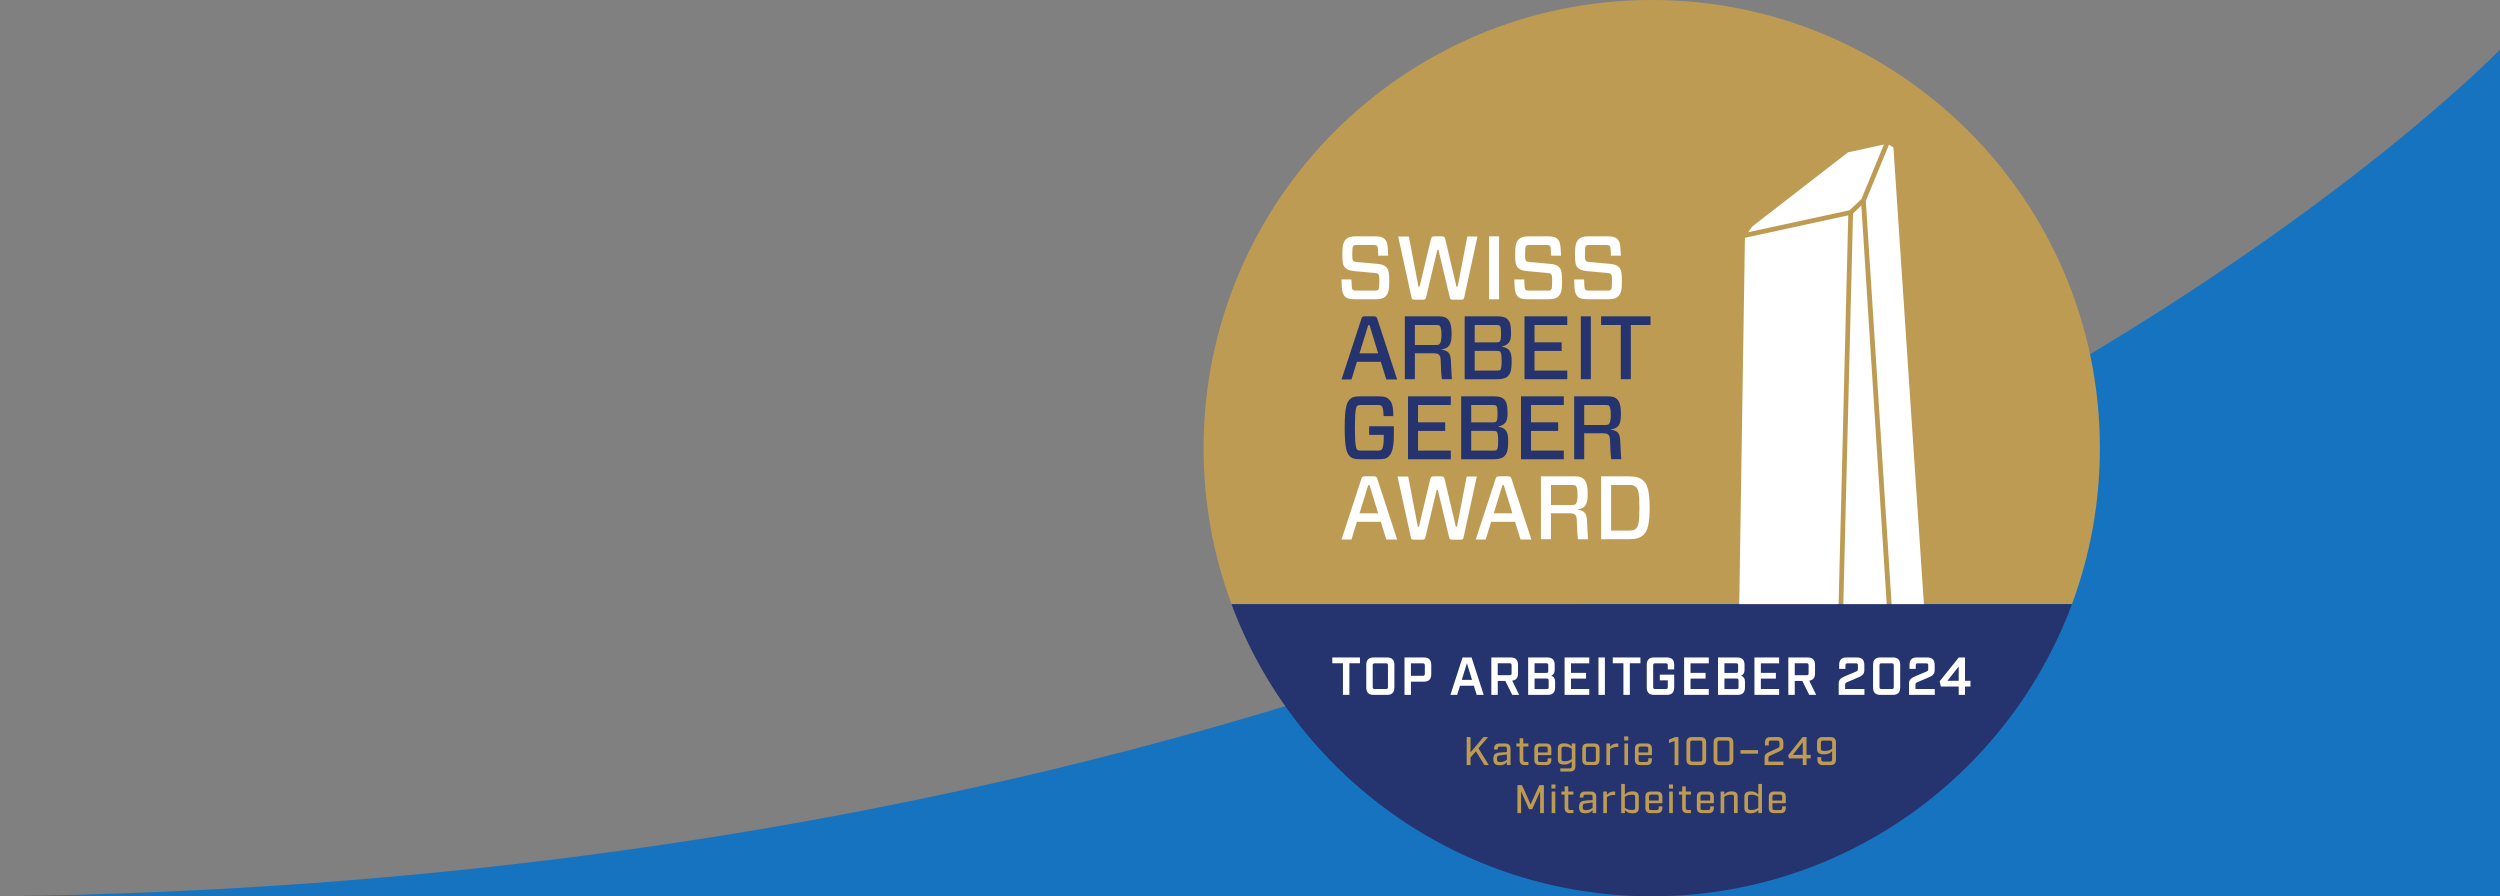 <svg width="781" height="280" viewBox="0 0 781 280" fill="none" xmlns="http://www.w3.org/2000/svg"><rect x="0" y="0" width="781" height="280" fill="#808080" stroke="none"/><path d="M0 280c532.5-6.5 781-264.5 781-264.5V280H0Z" fill="#1673c0"/><path d="M656 140C656 62.68 593.32 0 516 0S376 62.68 376 140c0 17.141 3.086 33.56 8.724 48.739h262.552C652.914 173.56 656 157.141 656 140Z" fill="#BE9B53"/><path d="m577.792 65.684.01-.01 3.704-3.487 7.033-17.039h-.01l-11.211 2.44-29.871 23.134-1.323 1.827 31.668-6.865ZM577.397 67.274l-32.281 7.014-2.232 143.741 30.927-6.786h.01l3.576-143.959v-.01ZM591.502 46.057l-1.383-.85-7.24 17.524v.01l9.611 150.251 10.589 6.569-11.577-173.504ZM581.486 64.242v-.01l-2.598 2.46-3.586 144.482 15.627 1.423-9.443-148.355Z" fill="#fff"/><path d="M515.999 280c60.179 0 111.484-37.973 131.276-91.261H384.723C404.515 242.027 455.82 280 515.999 280Z" fill="#25336E"/><path fill-rule="evenodd" clip-rule="evenodd" d="M432.861 92.581c-.59.592-1.456.9-3.026.9h-6.574c-1.537 0-2.432-.196-3.048-.813-.812-.816-1.064-1.77-1.12-5.36h3.107c.056 2.438.139 2.945.363 3.17.166.17.391.31 1.231.31h5.512c.812 0 1.063-.088 1.289-.31.251-.255.305-1.01.305-2.664 0-1.433-.027-1.884-.336-2.192-.222-.225-.503-.31-1.285-.364l-6.157-.56c-1.427-.142-2.266-.423-2.853-1.013-.783-.785-.925-1.712-.925-4.292 0-2.528.254-3.761 1.147-4.661.589-.586 1.485-.898 2.967-.898h6.043c1.539 0 2.433.198 3.048.817.814.812 1.009 1.71 1.119 5.22h-3.104c-.056-2.302-.141-2.809-.363-3.031-.168-.17-.393-.311-1.23-.311h-4.952c-.785 0-1.036.084-1.26.31-.252.25-.308 1.04-.308 2.527 0 1.375.027 1.852.336 2.16.22.222.503.252 1.286.335l6.157.563c1.343.112 2.211.39 2.795.98.758.758.98 1.714.98 4.382 0 2.719-.251 3.9-1.144 4.795ZM457.416 92.946c-.11.56-.306.673-1.117.673h-2.266c-.814 0-.98-.113-1.119-.727L449.388 78.1h-.366l-3.523 14.792c-.14.614-.366.727-1.12.727h-2.296c-.81 0-1.007-.081-1.118-.673l-4.171-19.057h3.331l2.994 15.662h.363l3.526-14.788c.167-.79.42-.929 1.232-.929h2.041c.812 0 1.065.14 1.231.929l3.499 14.788h.366l3.019-15.662h3.16l-4.14 19.057ZM465.174 73.834h3.131v19.647h-3.131V73.834ZM486.847 92.581c-.588.592-1.456.9-3.02.9h-6.577c-1.54 0-2.433-.196-3.05-.813-.812-.816-1.065-1.77-1.117-5.36h3.103c.056 2.438.141 2.945.365 3.17.166.17.392.31 1.229.31h5.514c.814 0 1.063-.088 1.289-.31.252-.255.305-1.01.305-2.664 0-1.433-.027-1.884-.334-2.192-.224-.225-.503-.31-1.288-.364l-6.157-.56c-1.426-.142-2.267-.423-2.855-1.013-.78-.785-.922-1.712-.922-4.292 0-2.528.252-3.761 1.147-4.661.589-.586 1.484-.898 2.967-.898h6.044c1.541 0 2.434.198 3.051.817.809.812 1.007 1.71 1.118 5.22h-3.105c-.058-2.302-.143-2.809-.363-3.031-.168-.17-.396-.311-1.232-.311h-4.953c-.784 0-1.038.084-1.258.31-.253.25-.31 1.04-.31 2.527 0 1.375.028 1.852.335 2.16.223.222.507.252 1.287.335l6.159.563c1.344.112 2.21.39 2.796.98.757.758.978 1.714.978 4.382 0 2.719-.251 3.9-1.146 4.795ZM505.538 92.581c-.586.592-1.456.9-3.022.9h-6.575c-1.538 0-2.435-.196-3.05-.813-.812-.816-1.063-1.77-1.119-5.36h3.107c.054 2.438.139 2.945.361 3.17.17.17.392.31 1.234.31h5.511c.81 0 1.062-.088 1.285-.31.254-.255.307-1.01.307-2.664 0-1.433-.027-1.884-.332-2.192-.224-.225-.505-.31-1.29-.364l-6.155-.56c-1.426-.142-2.267-.423-2.853-1.013-.783-.785-.921-1.712-.921-4.292 0-2.528.251-3.761 1.144-4.661.587-.586 1.484-.898 2.967-.898h6.045c1.536 0 2.435.198 3.05.817.81.812 1.007 1.71 1.12 5.22h-3.107c-.058-2.302-.141-2.809-.363-3.031-.17-.17-.395-.311-1.232-.311h-4.955c-.782 0-1.033.084-1.26.31-.249.25-.306 1.04-.306 2.527 0 1.375.028 1.852.337 2.16.224.222.503.252 1.285.335l6.157.563c1.342.112 2.21.39 2.798.98.755.758.979 1.714.979 4.382 0 2.719-.252 3.9-1.147 4.795Z" fill="#fff"/><path fill-rule="evenodd" clip-rule="evenodd" d="M431.376 113.028h-7.473l-1.705 5.527h-3.105l6.211-18.97c.196-.645.366-.758 1.119-.758h2.714c.698 0 .896.113 1.12.759l6.211 18.969h-3.385l-1.707-5.527Zm-6.662-2.639h5.821l-2.687-8.81h-.417l-2.717 8.81ZM449.475 110.754c-.366-.307-.926-.394-2.045-.394h-5.426v8.11h-3.134V98.827h10.547c1.289 0 2.211.225 2.799.815.756.758 1.259 1.825 1.259 4.769 0 3.451-.95 4.436-3.192 4.742v.055c2.072.396 2.886.9 2.996 3.763.11 2.75.196 4.43.308 5.499h-3.132c-.197-1.32-.309-3.17-.365-5.417-.027-1.57-.225-1.961-.615-2.299Zm-.98-2.975c.814 0 1.063-.142 1.202-.279.254-.256.619-.87.619-2.89 0-2.023-.338-2.61-.59-2.863-.139-.143-.417-.224-1.231-.224h-6.491v6.256h6.491ZM457.559 98.827h10.213c1.428 0 2.433.225 3.077.815.841.757 1.204 1.738 1.204 4.6 0 2.722-.98 3.537-2.88 4.014v.056c2.236.367 3.073 1.402 3.073 4.407 0 3.226-.471 4.124-1.283 4.882-.617.589-1.763.871-3.133.871h-10.271V98.827Zm9.571 8.137c.866 0 1.144-.054 1.341-.224.278-.253.451-.702.451-2.525 0-1.798-.143-2.216-.422-2.468-.168-.168-.477-.225-1.37-.225h-6.435v5.442h6.435Zm1.48 2.865c-.164-.169-.39-.226-1.314-.226h-6.601v6.173h6.601c.87 0 1.175-.027 1.37-.224.225-.225.449-.673.449-2.805 0-2.217-.253-2.666-.505-2.918ZM489.621 118.47h-13.373V98.827h13.373v2.696h-10.24v5.413h8.481v2.695h-8.481v6.144h10.24v2.695ZM493.848 98.827h3.132v19.643h-3.132V98.827ZM509.466 101.523v16.947h-3.131v-16.947h-6.157v-2.696h15.445v2.696h-6.157ZM430.544 123.821c1.847 0 2.547.197 3.193.787 1.088.981 1.481 1.908 1.537 5.389h-3.048c-.059-2.332-.31-2.89-.617-3.171-.225-.196-.449-.31-1.4-.31h-4.84c-.953 0-1.173.114-1.4.31-.305.281-.699 1.149-.699 6.818 0 5.67.394 6.536.699 6.82.227.198.447.308 1.4.308h4.84c.951.027 1.175-.11 1.4-.308.307-.284.671-1.264.671-3.62v-.985h-4.56v-2.696h7.72v2.502c0 4.318-.615 6.032-1.703 7.017-.646.587-1.346.783-3.193.783h-5.51c-1.848 0-2.547-.196-3.191-.783-1.09-.985-1.761-2.417-1.761-9.038s.671-8.055 1.761-9.036c.644-.59 1.343-.787 3.191-.787h5.51ZM453.232 143.465h-13.373v-19.644h13.373v2.695h-10.24v5.415h8.481v2.695h-8.481v6.144h10.24v2.695ZM456.471 123.821h10.212c1.425 0 2.434.224 3.076.816.841.755 1.204 1.737 1.204 4.601 0 2.722-.98 3.538-2.882 4.013v.056c2.24.367 3.077 1.402 3.077 4.407 0 3.227-.478 4.126-1.287 4.883-.613.589-1.763.87-3.132.87h-10.268v-19.646Zm9.567 8.139c.868 0 1.148-.054 1.341-.225.283-.252.448-.702.448-2.525 0-1.797-.139-2.217-.417-2.469-.168-.171-.475-.225-1.372-.225h-6.436v5.444h6.436Zm1.484 2.864c-.168-.169-.392-.225-1.316-.225h-6.604v6.173h6.604c.868 0 1.173-.028 1.368-.225.228-.225.451-.673.451-2.803 0-2.219-.253-2.668-.503-2.92ZM488.535 143.465h-13.376v-19.644h13.376v2.695h-10.244v5.415h8.481v2.695h-8.481v6.144h10.244v2.695ZM502.379 135.748c-.366-.306-.922-.393-2.045-.393h-5.427v8.11h-3.135v-19.644h10.55c1.288 0 2.208.224 2.796.814.757.755 1.258 1.824 1.258 4.772 0 3.448-.947 4.436-3.185 4.742v.054c2.07.396 2.88.899 2.99 3.764.112 2.749.195 4.429.31 5.498h-3.134c-.195-1.321-.31-3.172-.363-5.417-.028-1.571-.222-1.964-.615-2.3Zm-.98-2.974c.812 0 1.063-.141 1.202-.278.254-.253.617-.872.617-2.894 0-2.02-.336-2.611-.587-2.863-.14-.138-.42-.223-1.232-.223h-6.492v6.258h6.492Z" fill="#25336E"/><path fill-rule="evenodd" clip-rule="evenodd" d="M431.376 163.009h-7.473l-1.705 5.531h-3.105l6.211-18.971c.196-.645.366-.755 1.119-.755h2.714c.698 0 .896.11 1.12.755l6.211 18.971h-3.385l-1.707-5.531Zm-6.662-2.638h5.821l-2.687-8.808h-.417l-2.717 8.808ZM457.209 167.92c-.112.558-.306.673-1.118.673h-2.265c-.812 0-.98-.115-1.119-.726l-3.525-14.786h-.366l-3.526 14.786c-.137.611-.361.726-1.117.726h-2.294c-.81 0-1.005-.081-1.119-.673l-4.171-19.05h3.33l2.996 15.655h.362l3.525-14.785c.168-.789.419-.927 1.233-.927h2.043c.81 0 1.061.138 1.228.927l3.5 14.785h.364l3.021-15.655h3.158l-4.14 19.05ZM473.307 163.009h-7.475l-1.705 5.531h-3.104l6.211-18.971c.193-.645.364-.755 1.12-.755h2.714c.698 0 .895.11 1.119.755l6.212 18.971h-3.385l-1.707-5.531Zm-6.662-2.638h5.821l-2.688-8.808h-.419l-2.714 8.808ZM491.994 160.737c-.361-.306-.923-.389-2.041-.389h-5.428v8.108h-3.136v-19.642h10.549c1.29 0 2.212.225 2.799.815.756.757 1.259 1.823 1.259 4.77 0 3.452-.954 4.433-3.19 4.743v.056c2.073.393 2.884.898 2.994 3.758.113 2.751.196 4.434.305 5.5h-3.129c-.197-1.318-.311-3.17-.365-5.413-.027-1.573-.225-1.966-.617-2.306Zm-.978-2.974c.814 0 1.063-.137 1.202-.279.254-.253.617-.871.617-2.891 0-2.018-.336-2.608-.587-2.86-.139-.144-.418-.225-1.232-.225h-6.491v6.255h6.491ZM508.684 148.814c2.379 0 3.668.395 4.759 1.374 1.285 1.179 1.904 3.62 1.904 8.445 0 4.83-.619 7.267-1.904 8.449-1.091.98-2.38 1.374-4.759 1.374h-8.506v-19.642h8.506Zm2.379 3.313c-.615-.564-1.173-.619-2.379-.619h-5.373v14.255h5.373c1.206 0 1.822-.088 2.379-.618.756-.703 1.095-2.048 1.095-6.478 0-4.519-.339-5.838-1.095-6.54Z" fill="#fff"/><path d="m463.732 239.017-2.665-4.316-1.676 1.952v2.364h-1.201v-8.757h1.201v4.792l4.041-4.792h1.439l-3.003 3.502 3.24 5.255h-1.376ZM470.752 237.353v-1.664l-2.364.314c-.526.074-.726.225-.726 1.026 0 .812.188 1.049.902 1.049 1.012 0 1.526-.274 2.188-.725Zm-4.228-.262c0-1.414.588-1.84 1.714-1.964.601-.063 1.501-.15 2.514-.188v-1.026c0-.488-.187-.676-.675-.676h-1.513c-.489 0-.677.188-.677.676v.25h-1.138v-.224c0-1.139.538-1.677 1.677-1.677h1.788c1.14 0 1.677.538 1.677 1.677v5.078h-1.139v-.963c-.525.651-1.088 1.013-2.314 1.013-1.376 0-1.914-.576-1.914-1.976ZM474.726 237.34v-4.116h-1.001v-.962h1.014v-1.627h1.126v1.627h1.614v.962h-1.602v4.129c0 .475.188.675.675.675h.927v.989h-1.076c-1.138 0-1.677-.538-1.677-1.677ZM480.464 233.901v1.163h3.04v-1.163c0-.476-.187-.677-.674-.677h-1.69c-.476 0-.676.201-.676.677Zm0 2.014v1.463c0 .476.2.676.676.676h1.69c.474 0 .674-.2.674-.676v-.501h1.139v.463c0 1.139-.538 1.677-1.676 1.677h-1.965c-1.138 0-1.676-.538-1.676-1.677v-3.402c0-1.139.538-1.676 1.676-1.676h1.965c1.138 0 1.676.537 1.676 1.676v1.977h-4.179ZM491.019 237.141v-3.215c-.663-.451-1.176-.676-2.251-.676-.765 0-.964.188-.964.676v3.215c0 .487.199.676.964.676 1.075 0 1.588-.238 2.251-.676Zm-3.578 2.914h2.903c.486 0 .675-.187.675-.675v-1.526c-.589.575-1.088 1-2.376 1-1.44 0-1.977-.537-1.977-1.726v-3.202c0-1.176.537-1.714 1.977-1.714 1.288 0 1.787.413 2.376 1v-.949h1.138v7.08c0 1.138-.538 1.676-1.676 1.676h-3.04v-.964ZM497.872 238.004c.488 0 .676-.2.676-.677v-3.376c0-.476-.188-.676-.676-.676h-1.764c-.475 0-.674.2-.674.676v3.376c0 .477.199.677.674.677h1.764Zm-3.577-.664v-3.402c0-1.139.537-1.676 1.677-1.676h2.051c1.138 0 1.676.537 1.676 1.676v3.402c0 1.139-.538 1.677-1.676 1.677h-2.051c-1.14 0-1.677-.538-1.677-1.677ZM501.836 232.262h1.139v1c.551-.537 1.076-1 2.077-1h.5v1.088h-.6c-.8 0-1.364.287-1.977.663v5.004h-1.139v-6.755ZM507.468 232.262h1.138v6.755h-1.138v-6.755Zm-.063-2.215h1.264v1.276h-1.264v-1.276ZM511.88 233.901v1.163h3.04v-1.163c0-.476-.187-.677-.675-.677h-1.689c-.476 0-.676.201-.676.677Zm0 2.014v1.463c0 .476.2.676.676.676h1.689c.475 0 .675-.2.675-.676v-.501h1.138v.463c0 1.139-.537 1.677-1.676 1.677h-1.964c-1.138 0-1.676-.538-1.676-1.677v-3.402c0-1.139.538-1.676 1.676-1.676h1.964c1.139 0 1.676.537 1.676 1.676v1.977h-4.178ZM523.138 231.499l-1.763.625v-1.063l1.964-.801h1v8.757h-1.201v-7.518ZM531.128 237.916c.488 0 .676-.187.676-.688v-5.179c0-.5-.188-.689-.676-.689h-2.414c-.488 0-.676.189-.676.689v5.179c0 .501.188.688.676.688h2.414Zm-4.29-.651v-5.253c0-1.189.563-1.752 1.751-1.752h2.664c1.189 0 1.753.563 1.753 1.752v5.253c0 1.189-.564 1.752-1.753 1.752h-2.664c-1.188 0-1.751-.563-1.751-1.752ZM539.612 237.916c.488 0 .677-.187.677-.688v-5.179c0-.5-.189-.689-.677-.689h-2.414c-.488 0-.676.189-.676.689v5.179c0 .501.188.688.676.688h2.414Zm-4.291-.651v-5.253c0-1.189.564-1.752 1.752-1.752h2.664c1.189 0 1.753.563 1.753 1.752v5.253c0 1.189-.564 1.752-1.753 1.752h-2.664c-1.188 0-1.752-.563-1.752-1.752ZM543.723 234.338h5.506v1.101h-5.506v-1.101ZM551.257 236.552c0-.95.625-1.263 1.801-1.801l2.09-.951c.488-.224.775-.375.775-.738v-1.013c0-.5-.189-.689-.687-.689h-1.99c-.501 0-.688.189-.688.689v.826h-1.189v-.863c0-1.189.563-1.752 1.752-1.752h2.251c1.188 0 1.752.563 1.752 1.752v1.189c0 .95-.638 1.262-1.801 1.8l-2.101.952c-.477.224-.764.375-.764.737v1.226h4.691v1.101h-5.892v-2.465ZM563.181 235.827v-3.966l-3.102 3.966h3.102Zm0 1.089h-4.341l-.213-.963 4.504-5.693h1.226v5.567h1.301v1.089h-1.301v2.101h-1.176v-2.101ZM572.36 233.926v-1.877c0-.5-.189-.689-.69-.689h-2.15c-.489 0-.676.189-.676.689v1.852c0 .501.187.688 1.101.688 1.188 0 1.8-.275 2.415-.663Zm-4.605 3.339v-.738h1.201v.701c0 .488.2.688.688.688h2.026c.488 0 .69-.2.69-.688v-2.565c-.551.575-1.114 1.001-2.528 1.001-1.627 0-2.189-.562-2.189-1.751v-1.901c0-1.189.562-1.752 1.751-1.752h2.415c1.188 0 1.751.563 1.751 1.752v5.253c0 1.189-.563 1.752-1.751 1.752h-2.302c-1.188 0-1.752-.563-1.752-1.752ZM474.04 245.271h1.414l2.714 5.993 2.727-5.993h1.414v8.758h-1.176v-6.806l-2.477 5.579h-.989l-2.476-5.579v6.806h-1.151v-8.758ZM484.738 247.273h1.139v6.756h-1.139v-6.756Zm-.062-2.214h1.263v1.276h-1.263v-1.276ZM488.781 252.352v-4.116h-1.001v-.963h1.014v-1.626h1.126v1.626h1.613v.963h-1.601v4.128c0 .476.188.676.675.676h.926v.989h-1.076c-1.138 0-1.676-.538-1.676-1.677ZM497.528 252.364v-1.663l-2.365.313c-.525.074-.725.224-.725 1.026 0 .812.187 1.051.901 1.051 1.012 0 1.526-.276 2.189-.727Zm-4.229-.261c0-1.415.588-1.84 1.714-1.965.6-.062 1.501-.15 2.515-.188v-1.025c0-.488-.188-.676-.676-.676h-1.513c-.488 0-.677.188-.677.676v.25h-1.138v-.225c0-1.138.539-1.676 1.677-1.676h1.788c1.139 0 1.677.538 1.677 1.676v5.079h-1.138v-.964c-.527.651-1.089 1.014-2.315 1.014-1.377 0-1.914-.577-1.914-1.976ZM500.861 247.273h1.138v1.001c.551-.537 1.076-1.001 2.078-1.001h.499v1.088h-.6c-.801 0-1.363.288-1.977.663v5.005h-1.138v-6.756ZM510.821 252.327v-3.353c0-.525-.199-.713-.964-.713-1.076 0-1.588.226-2.251.676v3.427c.663.451 1.175.676 2.251.676.765 0 .964-.188.964-.713Zm-3.215.751v.951h-1.139v-9.132h1.139v3.327c.589-.588 1.088-1.001 2.377-1.001 1.439 0 1.976.539 1.976 1.714v3.427c0 1.177-.537 1.715-1.976 1.715-1.289 0-1.788-.413-2.377-1.001ZM515.15 248.912v1.164h3.039v-1.164c0-.475-.188-.676-.676-.676h-1.689c-.475 0-.674.201-.674.676Zm0 2.014v1.464c0 .475.199.675.674.675h1.689c.477 0 .676-.2.676-.675v-.501h1.139v.463c0 1.139-.538 1.677-1.676 1.677h-1.965c-1.139 0-1.676-.538-1.676-1.677v-3.403c0-1.137.537-1.676 1.676-1.676h1.965c1.138 0 1.676.539 1.676 1.676v1.977h-4.178ZM521.45 247.273h1.139v6.756h-1.139v-6.756Zm-.062-2.214h1.263v1.276h-1.263v-1.276ZM525.493 252.352v-4.116h-1.001v-.963h1.014v-1.626h1.126v1.626h1.613v.963h-1.601v4.128c0 .476.188.676.675.676h.926v.989h-1.075c-1.139 0-1.677-.538-1.677-1.677ZM531.231 248.912v1.164h3.04v-1.164c0-.475-.188-.676-.676-.676h-1.689c-.475 0-.675.201-.675.676Zm0 2.014v1.464c0 .475.2.675.675.675h1.689c.476 0 .676-.2.676-.675v-.501h1.138v.463c0 1.139-.538 1.677-1.676 1.677h-1.964c-1.139 0-1.677-.538-1.677-1.677v-3.403c0-1.137.538-1.676 1.677-1.676h1.964c1.138 0 1.676.539 1.676 1.676v1.977h-4.178ZM537.515 247.273h1.139v.939c.588-.589 1.089-1.002 2.29-1.002 1.363 0 1.901.538 1.901 1.689v5.13h-1.151v-5.092c0-.5-.175-.689-.863-.689-1.001 0-1.514.227-2.177.677v5.104h-1.139v-6.756ZM549.292 252.364v-3.427c-.663-.45-1.175-.676-2.251-.676-.765 0-.964.188-.964.713v3.353c0 .525.199.713.964.713 1.076 0 1.588-.225 2.251-.676Zm-4.353 0v-3.427c0-1.175.537-1.714 1.976-1.714 1.289 0 1.788.413 2.377 1.001v-3.327h1.138v9.132h-1.138v-.951c-.589.588-1.088 1.001-2.377 1.001-1.439 0-1.976-.538-1.976-1.715ZM553.707 248.912v1.164h3.039v-1.164c0-.475-.188-.676-.675-.676h-1.69c-.475 0-.674.201-.674.676Zm0 2.014v1.464c0 .475.199.675.674.675h1.69c.476 0 .675-.2.675-.675v-.501h1.139v.463c0 1.139-.538 1.677-1.676 1.677h-1.964c-1.14 0-1.677-.538-1.677-1.677v-3.403c0-1.137.537-1.676 1.677-1.676h1.964c1.138 0 1.676.539 1.676 1.676v1.977h-4.178Z" fill="#BE9B53"/><path d="M419.536 207.206h-3.326v-1.821h8.642v1.821h-3.309v9.879h-2.007v-9.879ZM432.979 215.247c.452 0 .619-.167.619-.618v-6.787c0-.451-.167-.619-.619-.619h-3.51c-.468 0-.635.168-.635.619v6.787c0 .451.167.618.635.618h3.51Zm-6.151-.502v-7.02c0-1.589.752-2.34 2.34-2.34h4.095c1.588 0 2.34.751 2.34 2.34v7.02c0 1.588-.752 2.34-2.34 2.34h-4.095c-1.588 0-2.34-.752-2.34-2.34ZM444.5 211.118c.435 0 .619-.184.619-.618v-2.658c0-.418-.184-.619-.619-.619h-3.727v3.895h3.727Zm-5.733-5.733h6.017c1.572 0 2.341.768 2.341 2.34v2.891c0 1.572-.769 2.341-2.341 2.341h-4.011v4.128h-2.006v-11.7ZM459.866 212.388l-1.604-5.197-1.605 5.197h3.209Zm.569 1.839h-4.329l-.886 2.858h-2.106l3.794-11.7h2.809l3.794 11.7h-2.19l-.886-2.858ZM471.605 210.934c.451 0 .618-.167.618-.635v-2.474c0-.452-.167-.619-.618-.619h-3.711v3.728h3.711Zm2.992 6.151h-2.173l-2.156-4.363h-2.374v4.363h-2.005v-11.7h6c1.588 0 2.341.751 2.341 2.34v2.607c0 1.404-.586 2.157-1.822 2.307l2.189 4.446ZM483.193 215.264c.451 0 .618-.167.618-.619v-2.055c0-.452-.167-.619-.618-.619h-3.795v3.293h3.795Zm-.134-5.032c.451 0 .618-.167.618-.635v-1.772c0-.452-.167-.619-.618-.619h-3.661v3.026h3.661Zm-5.666-4.847h5.95c1.589 0 2.34.751 2.34 2.34v1.587c0 .853-.334 1.422-1.07 1.79.836.317 1.204.936 1.204 1.788v1.855c0 1.588-.752 2.34-2.34 2.34h-6.084v-11.7ZM488.779 205.385h7.705v1.838h-5.699v2.976h4.696v1.805h-4.696v3.243h5.699v1.838h-7.705v-11.7ZM499.364 205.385h2.005v11.7h-2.005v-11.7ZM507.155 207.206h-3.326v-1.821h8.642v1.821h-3.31v9.879h-2.006v-9.879ZM514.446 214.745v-7.02c0-1.589.752-2.34 2.34-2.34h3.894c1.589 0 2.34.751 2.34 2.34v1.387h-2.005v-1.27c0-.451-.167-.619-.636-.619h-3.292c-.468 0-.636.168-.636.619v6.787c0 .451.168.618.636.618h3.292c.469 0 .636-.167.636-.618v-2.09h-2.49v-1.772h4.495v3.978c0 1.588-.751 2.34-2.34 2.34h-3.894c-1.588 0-2.34-.752-2.34-2.34ZM526.118 205.385h7.706v1.838h-5.701v2.976h4.697v1.805h-4.697v3.243h5.701v1.838h-7.706v-11.7ZM542.502 215.264c.452 0 .619-.167.619-.619v-2.055c0-.452-.167-.619-.619-.619h-3.795v3.293h3.795Zm-.134-5.032c.451 0 .618-.167.618-.635v-1.772c0-.452-.167-.619-.618-.619h-3.661v3.026h3.661Zm-5.666-4.847h5.951c1.588 0 2.34.751 2.34 2.34v1.587c0 .853-.334 1.422-1.07 1.79.835.317 1.203.936 1.203 1.788v1.855c0 1.588-.752 2.34-2.34 2.34h-6.084v-11.7ZM548.089 205.385h7.706v1.838h-5.701v2.976h4.697v1.805h-4.697v3.243h5.701v1.838h-7.706v-11.7ZM564.389 210.934c.452 0 .619-.167.619-.635v-2.474c0-.452-.167-.619-.619-.619h-3.711v3.728h3.711Zm2.992 6.151h-2.173l-2.155-4.363h-2.375v4.363h-2.005v-11.7h6.001c1.588 0 2.34.751 2.34 2.34v2.607c0 1.404-.585 2.157-1.822 2.307l2.189 4.446ZM574.407 213.475c0-1.303.919-1.789 2.408-2.407l2.758-1.153c.534-.234.835-.352.835-.82v-1.253c0-.451-.167-.619-.618-.619h-2.657c-.453 0-.619.168-.619.619v1.12h-1.956v-1.237c0-1.589.752-2.34 2.34-2.34h3.176c1.588 0 2.34.751 2.34 2.34v1.722c0 1.303-.902 1.787-2.407 2.406l-2.742 1.154c-.534.234-.851.351-.851.819v1.421h6.033v1.838h-8.04v-3.61ZM590.975 215.247c.47 0 .637-.167.637-.618v-6.787c0-.451-.167-.619-.637-.619h-3.191c-.468 0-.636.168-.636.619v6.787c0 .451.168.618.636.618h3.191Zm-5.832-.502v-7.02c0-1.589.752-2.34 2.34-2.34h3.794c1.588 0 2.34.751 2.34 2.34v7.02c0 1.588-.752 2.34-2.34 2.34h-3.794c-1.588 0-2.34-.752-2.34-2.34ZM596.38 213.475c0-1.303.919-1.789 2.407-2.407l2.758-1.153c.534-.234.835-.352.835-.82v-1.253c0-.451-.167-.619-.618-.619h-2.657c-.451 0-.618.168-.618.619v1.12h-1.957v-1.237c0-1.589.752-2.34 2.34-2.34h3.177c1.588 0 2.34.751 2.34 2.34v1.722c0 1.303-.903 1.787-2.408 2.406l-2.742 1.154c-.534.234-.851.351-.851.819v1.421h6.034v1.838h-8.04v-3.61ZM611.896 212.689v-4.479l-3.528 4.479h3.528Zm0 1.79h-5.567l-.385-1.623 5.984-7.471h1.939v7.304h1.706v1.79h-1.706v2.606h-1.971v-2.606Z" fill="#fff"/></svg>